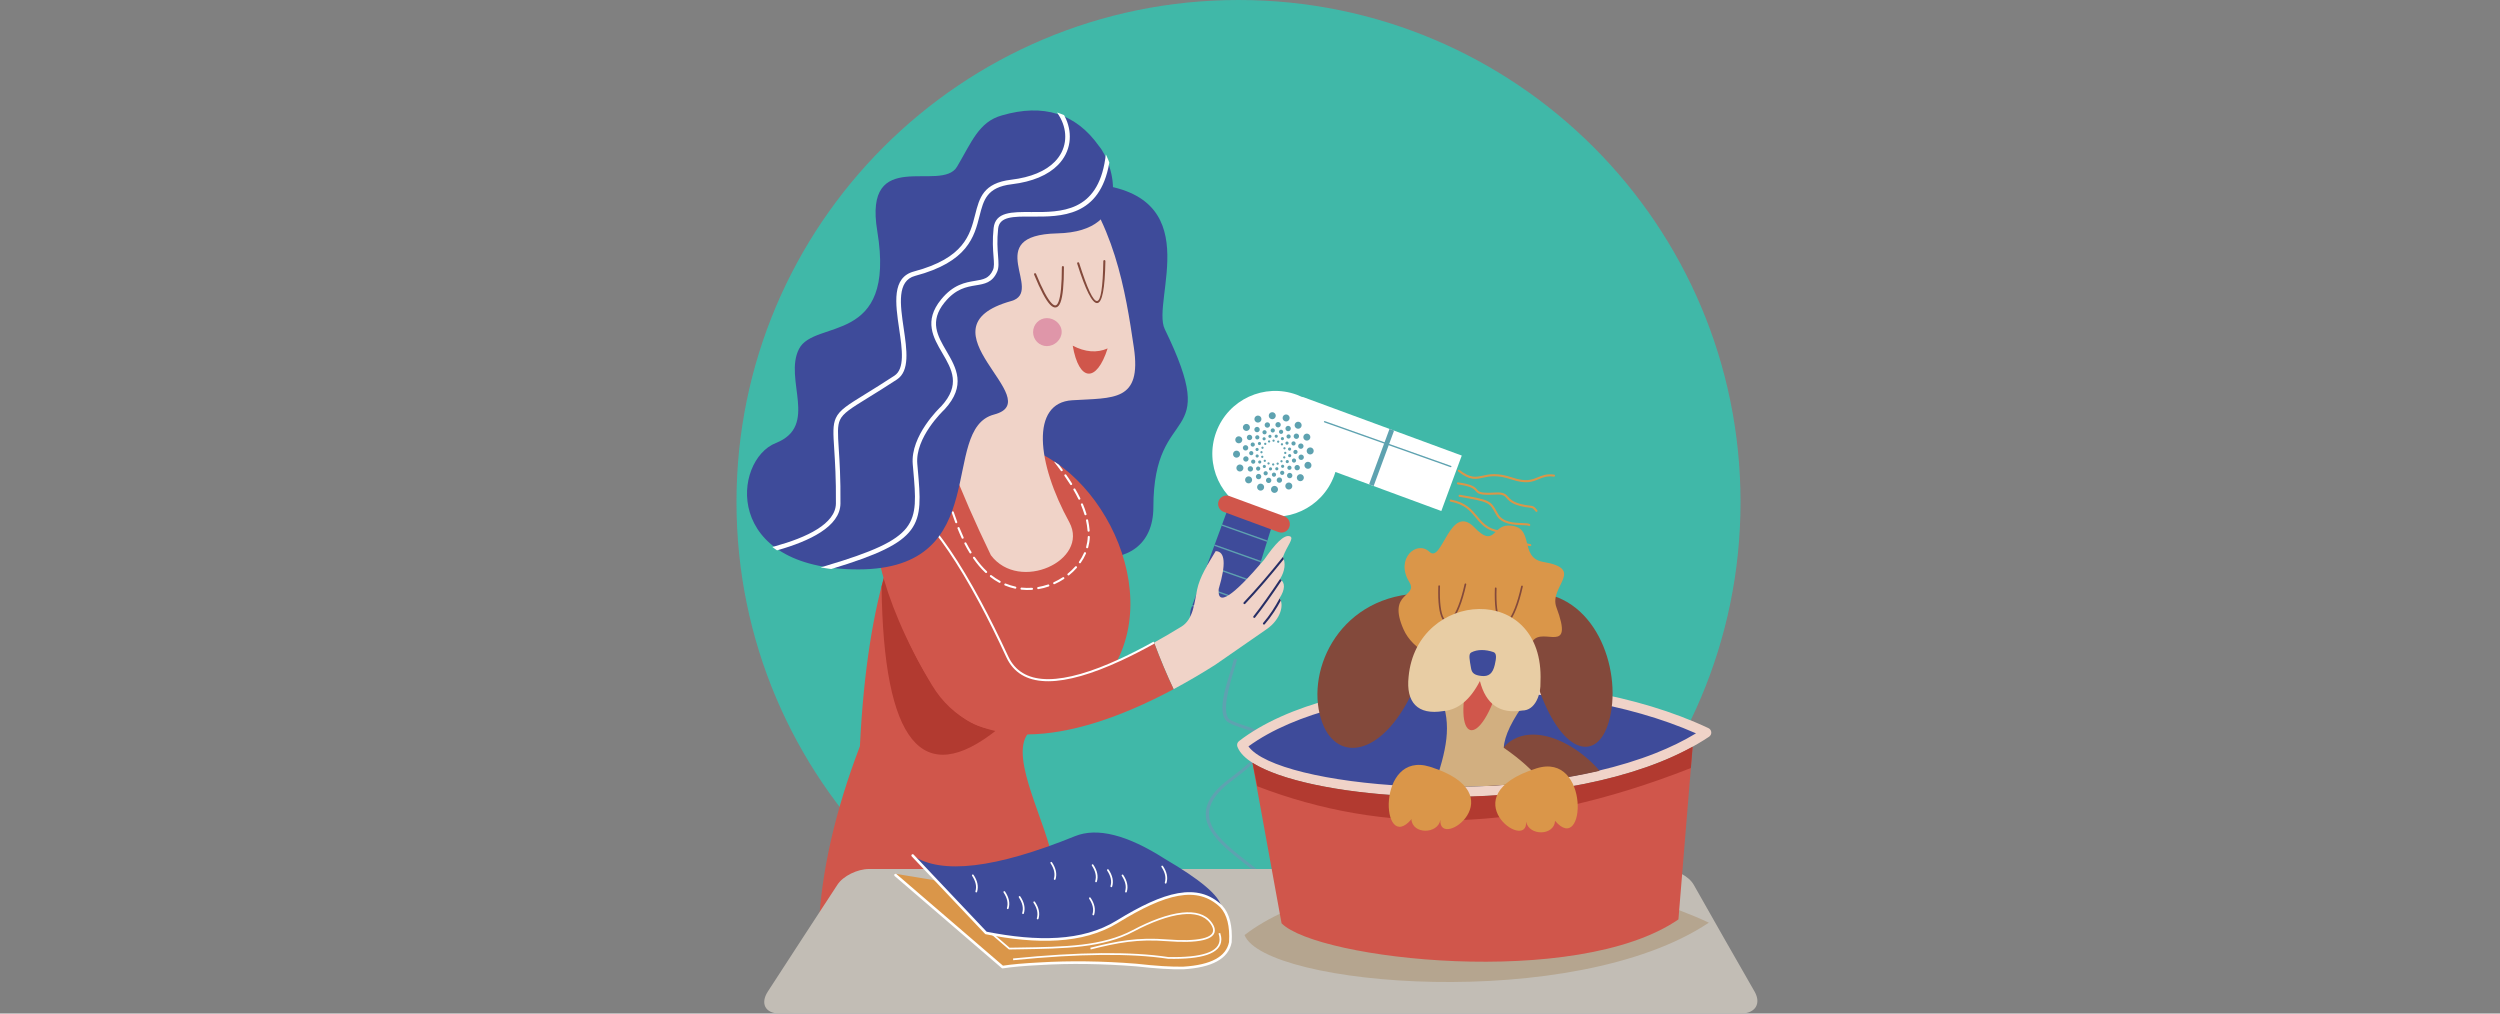 <svg width="370" height="150" viewBox="0 0 370 150" fill="none" xmlns="http://www.w3.org/2000/svg">
<rect x="0" y="0" width="370" height="150" fill="#808080" stroke="none"/>
<g clip-path="url(#clip0_19:3686)">
<path d="M183.299 148.598C224.334 148.598 257.598 115.333 257.598 74.299C257.598 33.265 224.334 0 183.299 0C142.265 0 109 33.265 109 74.299C109 115.333 142.265 148.598 183.299 148.598Z" fill="#40B8A8"/>
<path fill-rule="evenodd" clip-rule="evenodd" d="M188.333 77.565L181.784 75.151L176.317 89.981C175.782 91.43 176.531 93.052 177.98 93.587L180.013 94.336C181.462 94.87 183.159 94.147 183.619 92.672L188.333 77.565Z" fill="#3E4B9A"/>
<path fill-rule="evenodd" clip-rule="evenodd" d="M216.341 67.423L192.779 58.736L192.765 58.776C192.502 58.65 192.231 58.534 191.951 58.431C187.129 56.653 181.778 59.122 180 63.944C178.222 68.767 180.69 74.118 185.513 75.896C190.336 77.674 195.686 75.206 197.464 70.383C197.53 70.206 197.589 70.028 197.642 69.85L213.316 75.629L216.341 67.423Z" fill="white"/>
<path d="M205.646 63.482L202.62 71.687L203.297 71.937L206.323 63.732L205.646 63.482Z" fill="#5EA2B0"/>
<path fill-rule="evenodd" clip-rule="evenodd" d="M214.682 69.144C214.735 69.162 214.794 69.135 214.813 69.082C214.832 69.028 214.804 68.97 214.751 68.951L196.074 62.322C196.02 62.303 195.962 62.331 195.943 62.384C195.924 62.437 195.952 62.496 196.005 62.515L214.682 69.144Z" fill="#5EA2B0"/>
<path fill-rule="evenodd" clip-rule="evenodd" d="M190.083 76.415L181.953 73.418C181.311 73.181 180.593 73.512 180.356 74.154V74.154C180.119 74.796 180.451 75.514 181.092 75.751L189.223 78.748C189.864 78.985 190.583 78.653 190.819 78.012L190.82 78.011C191.056 77.37 190.725 76.651 190.083 76.415Z" fill="#D0564B"/>
<path fill-rule="evenodd" clip-rule="evenodd" d="M180.876 77.615L180.805 77.807L187.515 80.189L187.576 79.993L180.876 77.615ZM179.779 80.589L179.708 80.781L186.57 83.217L186.631 83.021L179.779 80.589ZM178.683 83.563L178.612 83.755L185.625 86.244L185.686 86.049L178.683 83.563ZM177.587 86.536L177.516 86.728L184.681 89.271L184.741 89.076L177.587 86.536ZM176.491 89.51L176.42 89.701L183.736 92.298L183.797 92.103L176.491 89.51Z" fill="#5EA2B0"/>
<path fill-rule="evenodd" clip-rule="evenodd" d="M190.526 61.369C190.256 61.27 189.956 61.408 189.856 61.678C189.757 61.948 189.895 62.248 190.165 62.348C190.436 62.448 190.736 62.309 190.835 62.039C190.935 61.769 190.797 61.469 190.526 61.369ZM187.765 65.177C187.678 65.21 187.635 65.308 187.668 65.394C187.702 65.481 187.799 65.524 187.886 65.491C187.973 65.458 188.016 65.36 187.983 65.273C187.949 65.186 187.852 65.143 187.765 65.177ZM189.851 65.641C189.916 65.709 189.914 65.815 189.846 65.88C189.779 65.944 189.672 65.942 189.608 65.875C189.544 65.808 189.546 65.701 189.613 65.636C189.68 65.572 189.787 65.575 189.851 65.641ZM187.309 68.08C187.373 68.147 187.371 68.254 187.304 68.319C187.237 68.383 187.13 68.38 187.066 68.314C187.002 68.246 187.004 68.14 187.071 68.075C187.138 68.011 187.245 68.013 187.309 68.08ZM186.53 66.921C186.527 67.014 186.6 67.092 186.693 67.094C186.786 67.097 186.864 67.024 186.866 66.931C186.869 66.838 186.796 66.76 186.703 66.757C186.61 66.755 186.532 66.828 186.53 66.921ZM190.051 67.024C190.048 67.117 190.121 67.195 190.214 67.197C190.307 67.2 190.385 67.127 190.388 67.034C190.391 66.941 190.317 66.863 190.225 66.86C190.131 66.858 190.054 66.931 190.051 67.024ZM188.489 65.048C188.396 65.047 188.319 65.121 188.318 65.214C188.316 65.307 188.391 65.383 188.484 65.385C188.577 65.386 188.653 65.312 188.655 65.219C188.656 65.126 188.582 65.049 188.489 65.048ZM188.434 68.57C188.341 68.569 188.264 68.643 188.262 68.736C188.261 68.829 188.335 68.906 188.428 68.907C188.521 68.909 188.598 68.834 188.599 68.741C188.601 68.648 188.527 68.572 188.434 68.57ZM187.141 65.567C187.21 65.503 187.316 65.507 187.38 65.575C187.443 65.643 187.44 65.749 187.371 65.813C187.304 65.877 187.197 65.873 187.134 65.805C187.07 65.737 187.074 65.63 187.141 65.567ZM189.546 68.142C189.614 68.078 189.72 68.082 189.784 68.15C189.847 68.218 189.843 68.325 189.776 68.388C189.708 68.451 189.601 68.448 189.538 68.38C189.474 68.312 189.478 68.205 189.546 68.142ZM186.695 66.195C186.732 66.109 186.832 66.071 186.917 66.109C187.002 66.147 187.04 66.246 187.003 66.331C186.965 66.416 186.865 66.455 186.78 66.417C186.695 66.379 186.657 66.28 186.695 66.195ZM189.915 67.624C189.952 67.539 190.052 67.5 190.137 67.538C190.222 67.576 190.26 67.675 190.223 67.76C190.185 67.845 190.085 67.883 190 67.846C189.915 67.808 189.877 67.709 189.915 67.624ZM189.241 65.214C189.156 65.176 189.057 65.214 189.02 65.299C188.981 65.384 189.02 65.484 189.105 65.522C189.19 65.559 189.29 65.521 189.327 65.436C189.365 65.351 189.327 65.251 189.241 65.214ZM187.812 68.433C187.728 68.396 187.628 68.434 187.59 68.519C187.552 68.604 187.591 68.704 187.676 68.741C187.761 68.779 187.86 68.741 187.898 68.656C187.936 68.571 187.898 68.471 187.812 68.433ZM190.26 66.284C190.226 66.197 190.128 66.154 190.042 66.187C189.955 66.221 189.912 66.318 189.945 66.405C189.979 66.492 190.076 66.535 190.163 66.502C190.25 66.468 190.293 66.371 190.26 66.284ZM186.972 67.55C186.939 67.463 186.841 67.42 186.755 67.454C186.668 67.487 186.625 67.585 186.658 67.671C186.691 67.758 186.789 67.801 186.876 67.768C186.962 67.734 187.006 67.637 186.972 67.55ZM189.031 68.464C188.944 68.497 188.901 68.595 188.935 68.682C188.968 68.769 189.066 68.812 189.152 68.778C189.239 68.745 189.282 68.647 189.249 68.561C189.216 68.474 189.118 68.431 189.031 68.464ZM187.9 64.348C187.773 64.375 187.692 64.499 187.719 64.626C187.746 64.753 187.871 64.834 187.998 64.807C188.124 64.78 188.205 64.655 188.178 64.529C188.151 64.402 188.027 64.321 187.9 64.348ZM190.668 65.446C190.741 65.552 190.715 65.698 190.609 65.772C190.502 65.846 190.356 65.82 190.282 65.713C190.208 65.606 190.235 65.46 190.341 65.386C190.448 65.312 190.594 65.339 190.668 65.446ZM186.635 68.242C186.709 68.349 186.682 68.495 186.576 68.569C186.469 68.642 186.323 68.616 186.249 68.51C186.176 68.403 186.202 68.257 186.308 68.183C186.415 68.109 186.561 68.135 186.635 68.242ZM185.817 66.476C185.793 66.604 185.877 66.727 186.004 66.751C186.132 66.775 186.255 66.691 186.279 66.564C186.303 66.436 186.219 66.314 186.092 66.289C185.964 66.265 185.842 66.349 185.817 66.476ZM190.639 67.391C190.614 67.519 190.698 67.641 190.825 67.665C190.953 67.689 191.076 67.606 191.1 67.479C191.124 67.351 191.04 67.228 190.913 67.204C190.786 67.18 190.663 67.264 190.639 67.391ZM188.924 64.33C188.796 64.308 188.675 64.393 188.652 64.52C188.63 64.648 188.715 64.77 188.843 64.792C188.97 64.814 189.092 64.729 189.115 64.602C189.137 64.474 189.052 64.352 188.924 64.33ZM188.074 69.163C187.947 69.141 187.825 69.226 187.802 69.354C187.78 69.481 187.866 69.603 187.993 69.625C188.121 69.648 188.242 69.562 188.265 69.435C188.287 69.307 188.202 69.185 188.074 69.163ZM186.957 64.748C187.064 64.675 187.21 64.704 187.282 64.811C187.355 64.919 187.326 65.065 187.219 65.137C187.111 65.21 186.965 65.181 186.893 65.073C186.821 64.966 186.849 64.82 186.957 64.748ZM189.698 68.818C189.806 68.746 189.952 68.774 190.024 68.882C190.097 68.989 190.068 69.135 189.961 69.207C189.853 69.279 189.707 69.251 189.635 69.144C189.563 69.036 189.591 68.891 189.698 68.818ZM186.204 65.513C186.274 65.404 186.42 65.374 186.529 65.445C186.638 65.515 186.668 65.66 186.598 65.769C186.527 65.878 186.382 65.909 186.273 65.838C186.165 65.767 186.134 65.622 186.204 65.513ZM190.32 68.186C190.39 68.078 190.536 68.047 190.644 68.117C190.753 68.188 190.784 68.333 190.713 68.442C190.643 68.55 190.498 68.581 190.389 68.511C190.28 68.44 190.249 68.295 190.32 68.186ZM189.923 64.723C189.814 64.652 189.669 64.683 189.599 64.792C189.528 64.901 189.559 65.046 189.667 65.117C189.776 65.187 189.921 65.156 189.992 65.048C190.063 64.939 190.032 64.793 189.923 64.723ZM187.25 68.839C187.141 68.768 186.996 68.799 186.925 68.908C186.855 69.016 186.886 69.162 186.994 69.232C187.103 69.303 187.248 69.272 187.319 69.163C187.39 69.054 187.359 68.909 187.25 68.839ZM191.088 66.419C191.061 66.292 190.937 66.211 190.81 66.238C190.683 66.265 190.602 66.389 190.629 66.516C190.656 66.643 190.78 66.724 190.908 66.697C191.034 66.67 191.115 66.545 191.088 66.419ZM186.288 67.439C186.261 67.312 186.137 67.231 186.01 67.258C185.883 67.285 185.802 67.409 185.829 67.536C185.856 67.663 185.981 67.744 186.108 67.717C186.234 67.69 186.315 67.565 186.288 67.439ZM188.92 69.148C188.793 69.175 188.712 69.299 188.739 69.427C188.766 69.553 188.891 69.634 189.017 69.607C189.144 69.58 189.225 69.456 189.198 69.329C189.171 69.202 189.047 69.121 188.92 69.148ZM188.361 63.392C188.188 63.397 188.052 63.541 188.057 63.714C188.061 63.887 188.205 64.023 188.378 64.018C188.551 64.013 188.687 63.869 188.682 63.697C188.678 63.524 188.534 63.388 188.361 63.392ZM191.727 65.501C191.799 65.659 191.728 65.844 191.571 65.916C191.413 65.986 191.228 65.917 191.157 65.759C191.086 65.601 191.156 65.416 191.313 65.345C191.471 65.273 191.656 65.344 191.727 65.501ZM185.76 68.196C185.831 68.353 185.762 68.539 185.604 68.61C185.446 68.681 185.261 68.611 185.19 68.454C185.119 68.296 185.189 68.11 185.346 68.039C185.504 67.968 185.689 68.038 185.76 68.196ZM185.114 65.682C185.052 65.843 185.132 66.024 185.293 66.087C185.454 66.149 185.636 66.069 185.698 65.908C185.761 65.747 185.68 65.565 185.519 65.503C185.358 65.44 185.177 65.52 185.114 65.682ZM191.219 68.047C191.157 68.208 191.237 68.39 191.398 68.452C191.559 68.514 191.74 68.434 191.803 68.273C191.866 68.112 191.785 67.931 191.624 67.868C191.463 67.806 191.282 67.886 191.219 68.047ZM189.709 63.616C189.547 63.556 189.367 63.638 189.307 63.8C189.246 63.962 189.329 64.142 189.491 64.203C189.653 64.263 189.833 64.181 189.894 64.019C189.954 63.856 189.871 63.676 189.709 63.616ZM187.426 69.752C187.264 69.692 187.084 69.774 187.024 69.937C186.964 70.099 187.046 70.279 187.208 70.339C187.37 70.399 187.55 70.317 187.611 70.155C187.671 69.993 187.589 69.813 187.426 69.752ZM187.027 63.689C187.185 63.62 187.37 63.693 187.439 63.851C187.508 64.01 187.435 64.194 187.277 64.263C187.118 64.332 186.934 64.26 186.865 64.101C186.796 63.943 186.869 63.758 187.027 63.689ZM189.641 69.692C189.799 69.623 189.984 69.695 190.053 69.854C190.121 70.012 190.049 70.197 189.891 70.266C189.732 70.335 189.548 70.262 189.479 70.104C189.409 69.945 189.482 69.761 189.641 69.692ZM185.855 64.512C185.973 64.386 186.171 64.38 186.297 64.499C186.422 64.618 186.428 64.817 186.309 64.942C186.19 65.068 185.992 65.073 185.867 64.954C185.741 64.835 185.735 64.637 185.855 64.512ZM190.608 69.013C190.727 68.888 190.925 68.882 191.051 69.001C191.176 69.12 191.182 69.318 191.063 69.443C190.944 69.569 190.746 69.574 190.62 69.456C190.495 69.337 190.489 69.139 190.608 69.013ZM190.925 64.373C190.799 64.254 190.601 64.26 190.482 64.385C190.364 64.511 190.369 64.709 190.494 64.828C190.62 64.947 190.818 64.941 190.937 64.816C191.056 64.69 191.05 64.492 190.925 64.373ZM186.423 69.127C186.298 69.008 186.1 69.014 185.981 69.139C185.862 69.265 185.867 69.463 185.993 69.582C186.119 69.701 186.317 69.695 186.435 69.57C186.554 69.444 186.549 69.246 186.423 69.127ZM192.044 66.88C192.039 66.707 191.895 66.57 191.723 66.575C191.55 66.58 191.413 66.724 191.418 66.897C191.423 67.07 191.567 67.206 191.74 67.201C191.912 67.196 192.049 67.053 192.044 66.88ZM185.499 67.058C185.494 66.885 185.351 66.749 185.178 66.754C185.005 66.759 184.869 66.903 184.873 67.075C184.878 67.248 185.022 67.385 185.195 67.38C185.368 67.375 185.504 67.231 185.499 67.058ZM188.539 69.937C188.367 69.942 188.23 70.085 188.235 70.258C188.24 70.431 188.384 70.568 188.556 70.563C188.729 70.558 188.866 70.414 188.861 70.241C188.856 70.069 188.712 69.932 188.539 69.937ZM189.223 62.468C189.006 62.431 188.8 62.578 188.763 62.795C188.726 63.013 188.873 63.219 189.09 63.256C189.307 63.293 189.514 63.146 189.55 62.929C189.587 62.711 189.441 62.505 189.223 62.468ZM192.913 65.939C192.963 66.154 192.829 66.369 192.615 66.419C192.4 66.469 192.185 66.335 192.135 66.121C192.085 65.906 192.219 65.691 192.433 65.641C192.648 65.591 192.863 65.725 192.913 65.939ZM184.782 67.834C184.832 68.049 184.698 68.263 184.483 68.313C184.269 68.363 184.054 68.23 184.004 68.015C183.954 67.8 184.088 67.586 184.302 67.536C184.517 67.486 184.732 67.62 184.782 67.834ZM184.595 64.529C184.478 64.715 184.533 64.962 184.719 65.08C184.905 65.198 185.152 65.143 185.27 64.957C185.388 64.77 185.333 64.524 185.147 64.406C184.96 64.288 184.714 64.343 184.595 64.529ZM191.647 68.998C191.529 69.184 191.585 69.431 191.771 69.549C191.957 69.667 192.204 69.612 192.322 69.426C192.44 69.239 192.384 68.993 192.198 68.875C192.012 68.757 191.765 68.812 191.647 68.998ZM190.855 63.082C190.667 62.966 190.421 63.025 190.305 63.213C190.19 63.4 190.249 63.646 190.436 63.762C190.624 63.877 190.87 63.819 190.985 63.631C191.101 63.443 191.042 63.197 190.855 63.082ZM186.481 70.193C186.293 70.078 186.047 70.136 185.932 70.324C185.816 70.512 185.875 70.758 186.063 70.873C186.251 70.989 186.496 70.93 186.612 70.742C186.727 70.555 186.669 70.309 186.481 70.193ZM187.481 62.51C187.696 62.462 187.909 62.599 187.956 62.814C188.004 63.03 187.867 63.243 187.652 63.29C187.436 63.337 187.224 63.2 187.176 62.985C187.129 62.77 187.266 62.557 187.481 62.51ZM189.266 70.665C189.481 70.618 189.694 70.755 189.741 70.97C189.788 71.186 189.651 71.398 189.436 71.445C189.221 71.492 189.008 71.356 188.961 71.141C188.914 70.925 189.05 70.713 189.266 70.665ZM185.811 63.248C185.99 63.12 186.24 63.163 186.367 63.343C186.495 63.522 186.453 63.771 186.273 63.899C186.094 64.027 185.844 63.984 185.717 63.805C185.589 63.625 185.631 63.376 185.811 63.248ZM190.644 70.056C190.824 69.928 191.073 69.97 191.201 70.15C191.329 70.33 191.286 70.579 191.107 70.707C190.927 70.834 190.678 70.792 190.55 70.612C190.422 70.433 190.465 70.183 190.644 70.056ZM192.188 64.33C192.06 64.15 191.811 64.108 191.631 64.235C191.452 64.363 191.409 64.612 191.537 64.792C191.665 64.972 191.914 65.014 192.094 64.887C192.273 64.759 192.316 64.51 192.188 64.33ZM185.38 69.163C185.253 68.983 185.004 68.941 184.824 69.069C184.644 69.197 184.602 69.446 184.729 69.626C184.857 69.805 185.106 69.848 185.286 69.72C185.466 69.592 185.508 69.343 185.38 69.163ZM192.968 67.742C193.005 67.525 192.859 67.319 192.641 67.282C192.424 67.245 192.218 67.391 192.181 67.609C192.144 67.826 192.29 68.032 192.508 68.069C192.725 68.106 192.931 67.96 192.968 67.742ZM184.737 66.346C184.774 66.129 184.627 65.923 184.41 65.886C184.193 65.849 183.986 65.996 183.949 66.213C183.913 66.43 184.059 66.636 184.276 66.673C184.494 66.71 184.7 66.564 184.737 66.346ZM187.828 70.7C187.61 70.663 187.404 70.809 187.367 71.027C187.33 71.244 187.477 71.45 187.694 71.487C187.912 71.524 188.118 71.378 188.155 71.16C188.191 70.943 188.045 70.737 187.828 70.7ZM194.43 66.716C194.443 67.004 194.22 67.248 193.932 67.26C193.644 67.273 193.4 67.05 193.388 66.762C193.375 66.474 193.598 66.23 193.886 66.218C194.174 66.205 194.418 66.428 194.43 66.716ZM183.529 67.193C183.542 67.481 183.319 67.724 183.031 67.737C182.743 67.749 182.499 67.526 182.487 67.239C182.474 66.951 182.697 66.707 182.985 66.694C183.273 66.682 183.517 66.905 183.529 67.193ZM184.085 62.902C183.889 63.113 183.901 63.443 184.112 63.64C184.322 63.836 184.652 63.825 184.849 63.614C185.045 63.403 185.034 63.073 184.823 62.876C184.612 62.68 184.282 62.692 184.085 62.902ZM192.068 70.341C191.872 70.552 191.883 70.882 192.094 71.078C192.305 71.275 192.635 71.263 192.832 71.052C193.028 70.841 193.016 70.511 192.806 70.315C192.595 70.118 192.265 70.13 192.068 70.341ZM192.474 62.55C192.261 62.356 191.931 62.372 191.737 62.586C191.543 62.799 191.56 63.129 191.773 63.322C191.987 63.516 192.316 63.5 192.51 63.287C192.704 63.073 192.688 62.743 192.474 62.55ZM185.144 70.632C184.931 70.439 184.601 70.455 184.407 70.668C184.214 70.882 184.23 71.212 184.443 71.405C184.657 71.599 184.987 71.583 185.18 71.37C185.373 71.156 185.358 70.826 185.144 70.632ZM188.278 61.003C188.566 60.994 188.807 61.221 188.815 61.509C188.824 61.797 188.598 62.037 188.31 62.046C188.022 62.054 187.781 61.828 187.772 61.54C187.764 61.252 187.99 61.011 188.278 61.003ZM188.608 71.909C188.896 71.9 189.136 72.127 189.145 72.415C189.154 72.703 188.927 72.943 188.639 72.952C188.351 72.961 188.111 72.734 188.102 72.447C188.093 72.158 188.32 71.918 188.608 71.909ZM185.955 61.55C186.216 61.429 186.527 61.543 186.647 61.805C186.768 62.067 186.653 62.377 186.392 62.497C186.13 62.618 185.82 62.504 185.7 62.242C185.579 61.98 185.693 61.67 185.955 61.55ZM190.525 71.458C190.787 71.337 191.097 71.451 191.218 71.713C191.338 71.975 191.224 72.285 190.962 72.405C190.701 72.526 190.391 72.412 190.27 72.15C190.149 71.888 190.264 71.579 190.525 71.458ZM193.886 64.474C193.766 64.212 193.456 64.098 193.194 64.219C192.933 64.339 192.818 64.649 192.939 64.911C193.06 65.172 193.37 65.287 193.631 65.166C193.893 65.046 194.007 64.736 193.886 64.474ZM183.979 69.044C183.858 68.782 183.548 68.668 183.286 68.789C183.025 68.91 182.91 69.22 183.031 69.481C183.152 69.743 183.462 69.857 183.723 69.737C183.985 69.616 184.099 69.306 183.979 69.044ZM194.067 69.045C194.167 68.775 194.029 68.475 193.758 68.375C193.488 68.275 193.188 68.414 193.088 68.684C192.989 68.955 193.127 69.254 193.397 69.354C193.667 69.454 193.968 69.316 194.067 69.045ZM183.829 65.271C183.929 65.001 183.791 64.7 183.52 64.601C183.25 64.501 182.95 64.64 182.851 64.91C182.751 65.18 182.889 65.48 183.159 65.58C183.43 65.68 183.73 65.541 183.829 65.271ZM186.752 71.607C186.482 71.507 186.182 71.646 186.082 71.916C185.982 72.186 186.121 72.486 186.391 72.586C186.661 72.686 186.961 72.547 187.061 72.277C187.161 72.007 187.022 71.707 186.752 71.607Z" fill="#5EA2B0"/>
<path fill-rule="evenodd" clip-rule="evenodd" d="M215.815 69.789C215.747 69.737 215.735 69.639 215.787 69.572C215.839 69.504 215.936 69.492 216.004 69.544C217.62 70.799 218.399 70.626 219.421 70.399C220.396 70.183 221.58 69.92 223.799 70.666C225.871 71.364 226.746 70.996 227.606 70.636C228.26 70.361 228.907 70.09 230.01 70.238C230.094 70.249 230.154 70.327 230.143 70.412C230.131 70.497 230.053 70.556 229.969 70.545C228.947 70.408 228.339 70.663 227.725 70.921C226.811 71.304 225.882 71.694 223.701 70.96C221.563 70.241 220.425 70.493 219.488 70.702C218.385 70.946 217.545 71.133 215.815 69.789ZM215.998 73.531C215.914 73.517 215.857 73.437 215.871 73.353C215.884 73.269 215.964 73.212 216.048 73.226C220.565 73.979 220.638 74.111 221.57 75.801L221.716 76.064C222.418 77.323 224.153 77.377 225.298 77.414C225.802 77.43 226.2 77.443 226.4 77.557C226.473 77.6 226.499 77.695 226.456 77.768C226.414 77.842 226.319 77.867 226.245 77.825C226.113 77.749 225.748 77.738 225.287 77.723C224.073 77.684 222.232 77.626 221.445 76.215L221.299 75.951C220.434 74.381 220.367 74.259 215.998 73.531ZM214.678 74.24C216.77 74.63 217.605 75.64 218.409 76.612C219.393 77.803 220.335 78.942 223.305 78.933C223.87 78.932 224.079 79.224 224.327 79.571C224.678 80.061 225.097 80.647 226.452 80.829C226.537 80.84 226.616 80.78 226.627 80.696C226.638 80.611 226.578 80.532 226.494 80.521C225.27 80.358 224.894 79.831 224.579 79.391C224.28 78.973 224.029 78.623 223.305 78.625C220.479 78.633 219.583 77.549 218.647 76.416C217.807 75.401 216.936 74.347 214.734 73.936C214.651 73.921 214.57 73.976 214.554 74.06C214.538 74.144 214.594 74.225 214.678 74.24ZM215.759 71.697C217.8 71.971 218.129 72.358 218.389 72.665C218.723 73.059 218.96 73.34 221.388 73.197C222.439 73.135 222.677 73.399 222.994 73.749C223.44 74.243 224.023 74.889 226.599 75.164C226.852 75.191 227.013 75.385 227.194 75.603L227.278 75.704C227.333 75.769 227.431 75.778 227.496 75.723C227.561 75.668 227.57 75.571 227.515 75.505L227.431 75.405C227.209 75.136 227.011 74.898 226.632 74.858C224.174 74.595 223.635 73.999 223.224 73.542C222.851 73.129 222.569 72.818 221.371 72.888C219.096 73.022 218.9 72.79 218.625 72.466C218.33 72.118 217.958 71.679 215.801 71.39C215.716 71.378 215.638 71.438 215.627 71.523C215.615 71.607 215.675 71.686 215.759 71.697Z" fill="#DA9649"/>
<path fill-rule="evenodd" clip-rule="evenodd" d="M183.102 97.562C182.77 98.979 180.302 105.524 182.091 106.551C182.654 106.874 183.406 107.123 184.156 107.372C185.364 107.772 186.572 108.172 187.122 108.916C187.982 110.078 187.203 111.942 182.273 115.589C178.222 118.586 178.378 121.115 180.018 123.332C181.108 124.805 182.846 126.161 184.466 127.426C186.452 128.976 188.266 130.392 188.597 131.798C188.746 132.427 188.747 132.944 188.636 133.366C188.522 133.798 188.292 134.129 187.981 134.378C187.679 134.619 187.302 134.78 186.884 134.878C185.488 135.208 183.589 134.849 182.459 134.552L182.578 134.102C183.661 134.388 185.476 134.733 186.777 134.427C187.132 134.344 187.446 134.211 187.691 134.016C187.926 133.828 188.1 133.577 188.186 133.248C188.279 132.897 188.275 132.455 188.145 131.904C187.852 130.657 186.1 129.289 184.181 127.792C182.537 126.508 180.772 125.131 179.645 123.607C177.849 121.18 177.654 118.429 181.997 115.216C186.636 111.784 187.448 110.136 186.749 109.191C186.287 108.566 185.15 108.189 184.011 107.812C183.237 107.556 182.462 107.299 181.861 106.954C179.587 105.649 182.042 100.057 182.651 97.456L183.102 97.562Z" fill="#5EA2B0"/>
<path fill-rule="evenodd" clip-rule="evenodd" d="M161.104 27.177C179.134 28.425 170.321 44.469 172.384 48.711C180.943 66.312 170.71 59.271 170.7 75.051C170.692 86.525 154.555 84.114 147.295 73.058C140.368 62.51 140.387 44.223 149.38 34.877C152.015 32.139 156.35 26.848 161.104 27.177Z" fill="#3E4B9A"/>
<path fill-rule="evenodd" clip-rule="evenodd" d="M121.178 137.093C121.577 128.906 123.606 120.02 127.268 110.436C131.683 19.941 194.341 92.079 153.594 107.528C148.455 109.477 153.537 118.824 155.371 125.456C156.334 129.637 156.774 133.517 156.69 137.093H121.178V137.093Z" fill="#D0564B"/>
<path fill-rule="evenodd" clip-rule="evenodd" d="M130.471 86.802C130.585 86.358 130.703 85.929 130.821 85.502C135.82 100.509 141.418 107.993 147.613 107.951C136.472 116.895 130.758 109.844 130.471 86.802Z" fill="#B23A30"/>
<path fill-rule="evenodd" clip-rule="evenodd" d="M145.216 83.667C145.483 83.974 145.754 84.265 146.052 84.543C146.207 84.698 145.976 84.905 145.841 84.77C145.169 84.141 144.549 83.389 144.023 82.631C144.014 82.618 144.003 82.595 144 82.578C143.965 82.406 144.175 82.317 144.277 82.453C144.567 82.872 144.884 83.279 145.216 83.667ZM138.514 70.12C138.589 70.041 138.664 69.957 138.739 69.88L138.971 70.282C139.074 70.455 138.808 70.614 138.705 70.442C138.641 70.337 138.577 70.229 138.514 70.12ZM156.052 68.319C156.284 68.472 156.513 68.632 156.74 68.796C156.916 69.029 157.089 69.263 157.26 69.499C157.38 69.659 157.134 69.848 157.009 69.681C156.707 69.264 156.396 68.852 156.083 68.443C156.051 68.401 156.044 68.358 156.052 68.319ZM146.558 85.384C146.491 85.334 146.479 85.235 146.529 85.169C146.581 85.098 146.678 85.086 146.748 85.139C147.147 85.452 147.576 85.731 148.021 85.975C148.211 86.089 148.034 86.344 147.874 86.247C147.413 85.994 146.972 85.71 146.558 85.384ZM148.729 86.654C148.54 86.578 148.655 86.291 148.844 86.367C149.319 86.56 149.795 86.712 150.297 86.82C150.356 86.832 150.405 86.881 150.416 86.939C150.439 87.051 150.343 87.146 150.233 87.124C149.713 87.011 149.221 86.855 148.729 86.654ZM151.167 87.273C150.93 87.226 151.034 86.932 151.198 86.965C151.707 87.018 152.209 87.026 152.72 86.992C152.951 86.992 152.919 87.302 152.741 87.302C152.216 87.338 151.691 87.328 151.167 87.273ZM153.68 87.19C153.486 87.229 153.426 86.925 153.619 86.886C154.143 86.778 154.594 86.686 155.104 86.508C155.285 86.435 155.399 86.724 155.214 86.798C154.765 86.964 154.153 87.119 153.68 87.19ZM156.083 86.453C155.877 86.535 155.781 86.24 155.955 86.171C156.426 85.954 156.853 85.72 157.288 85.437C157.481 85.321 157.62 85.599 157.462 85.694C157.038 85.984 156.548 86.238 156.083 86.453ZM158.224 85.137C158.049 85.269 157.877 85.01 158.029 84.897C158.423 84.578 158.794 84.227 159.129 83.846C159.293 83.683 159.489 83.924 159.364 84.049C159.02 84.442 158.629 84.81 158.224 85.137ZM159.95 83.307C159.83 83.467 159.586 83.312 159.695 83.13C159.986 82.712 160.237 82.278 160.441 81.81C160.514 81.629 160.805 81.734 160.726 81.932C160.51 82.422 160.256 82.867 159.95 83.307ZM161.047 81.038C160.967 81.237 160.709 81.153 160.748 80.954C160.887 80.453 160.964 79.984 160.986 79.464C160.986 79.27 161.295 79.259 161.295 79.474C161.275 80.015 161.191 80.516 161.047 81.038ZM161.267 78.527C161.267 78.764 160.958 78.725 160.958 78.553C160.919 78.043 160.842 77.54 160.734 77.041C160.692 76.834 160.998 76.782 161.036 76.975C161.148 77.486 161.227 78.005 161.267 78.527ZM160.8 76.062C160.87 76.236 160.572 76.356 160.507 76.162C160.34 75.659 160.19 75.201 159.983 74.71C159.905 74.514 160.196 74.407 160.269 74.589C160.472 75.071 160.651 75.562 160.8 76.062ZM159.881 73.735C159.967 73.952 159.668 74.034 159.602 73.871C159.381 73.416 159.135 72.949 158.877 72.515C158.773 72.342 159.043 72.189 159.144 72.359C159.405 72.811 159.653 73.265 159.881 73.735ZM158.66 71.558C158.77 71.74 158.499 71.891 158.398 71.723C158.125 71.288 157.839 70.858 157.546 70.437C157.436 70.29 157.643 70.1 157.795 70.252C158.095 70.664 158.389 71.125 158.66 71.558ZM139.134 71.248C139.048 71.034 139.347 70.948 139.414 71.114C139.641 71.584 139.839 72.065 140.027 72.551C140.102 72.739 139.814 72.853 139.738 72.662C139.555 72.185 139.357 71.708 139.134 71.248ZM140.057 73.531C139.985 73.351 140.27 73.229 140.348 73.425C140.533 73.887 140.692 74.419 140.854 74.896C140.928 75.081 140.637 75.187 140.56 74.995C140.392 74.507 140.23 74.018 140.057 73.531ZM140.859 75.876C140.784 75.689 141.08 75.594 141.149 75.767C141.33 76.251 141.485 76.748 141.669 77.233C141.701 77.312 141.654 77.402 141.585 77.429C141.496 77.465 141.41 77.421 141.379 77.341C141.194 76.863 141.025 76.362 140.859 75.876ZM141.713 78.213C141.637 78.022 141.926 77.911 142.001 78.098C142.193 78.577 142.394 79.046 142.609 79.515C142.693 79.724 142.396 79.816 142.328 79.645C142.109 79.173 141.906 78.696 141.713 78.213ZM142.739 80.487C142.659 80.287 142.911 80.173 143.014 80.345C143.251 80.805 143.502 81.241 143.77 81.683C143.879 81.864 143.609 82.017 143.507 81.847C143.232 81.404 142.977 80.95 142.739 80.487Z" fill="white"/>
<path fill-rule="evenodd" clip-rule="evenodd" d="M137.119 32.911C132.366 46.252 137.5 63.216 146.649 82.172C150.877 87.755 161.234 82.93 158.277 77.327C153.416 68.489 152.511 59.617 158.681 59.238C164.852 58.858 169.003 59.468 167.807 51.404C166.61 43.341 164.937 32.293 157.47 24.432C150.337 16.924 141.314 21.14 137.119 32.911Z" fill="#F0D3C8"/>
<path fill-rule="evenodd" clip-rule="evenodd" d="M179.839 98.403C177.764 99.717 175.711 100.916 173.694 101.996C172.67 99.83 171.706 97.531 170.803 95.101C172.096 94.384 173.439 93.601 174.833 92.75C176.598 91.672 176.745 89.347 177.174 87.259C177.558 85.395 178.721 83.566 179.92 81.566C181.328 81.598 181.476 83.469 180.365 87.178C180.143 89.809 182.39 88.355 187.108 82.817C188.633 80.603 190.033 79.015 190.944 79.385C191.56 79.675 190.446 80.833 189.884 82.413C190.291 83.358 190.18 84.502 189.45 85.684C190.242 86.256 190.215 87.212 189.369 88.551C190.064 89.405 189.606 91.634 187.471 93.114L179.839 98.403Z" fill="#F0D3C8"/>
<path fill-rule="evenodd" clip-rule="evenodd" d="M189.888 82.402L189.883 82.413C189.931 82.523 189.971 82.635 190.004 82.749C189.01 83.985 188.062 85.127 187.161 86.175C186.149 87.352 185.193 88.416 184.293 89.364C184.234 89.426 184.136 89.429 184.075 89.37C184.013 89.311 184.01 89.213 184.069 89.151C184.967 88.204 185.92 87.144 186.927 85.974C187.869 84.878 188.856 83.687 189.888 82.402ZM189.452 85.686C188.719 86.789 188.035 87.785 187.401 88.675C186.714 89.641 186.084 90.483 185.513 91.201C185.46 91.267 185.471 91.365 185.538 91.418C185.605 91.471 185.702 91.46 185.756 91.393C186.328 90.674 186.961 89.827 187.653 88.854C188.282 87.971 188.96 86.983 189.687 85.893C189.619 85.819 189.54 85.751 189.452 85.686ZM189.563 88.223L189.555 88.237L189.548 88.25L189.563 88.223ZM189.381 88.567C189.025 89.23 188.661 89.844 188.289 90.407C187.855 91.065 187.408 91.658 186.951 92.185C186.895 92.25 186.902 92.348 186.967 92.403C187.031 92.459 187.129 92.452 187.185 92.387C187.652 91.85 188.106 91.246 188.547 90.578C188.893 90.054 189.23 89.491 189.559 88.889C189.513 88.768 189.454 88.66 189.381 88.567Z" fill="#262E65"/>
<path fill-rule="evenodd" clip-rule="evenodd" d="M173.694 101.997C157.791 110.509 144.029 111.54 137.928 101.391C121.948 74.811 130.715 57.524 149.072 97.192C151.551 102.549 159.066 101.61 170.803 95.101C171.706 97.531 172.669 99.83 173.694 101.997Z" fill="#D0564B"/>
<path fill-rule="evenodd" clip-rule="evenodd" d="M131.215 74.179L131.305 74.134C132.447 73.606 134.212 74.349 136.499 76.699C138.83 79.094 141.673 83.14 144.921 89.184C146.198 91.559 147.537 94.244 148.931 97.257C149.003 97.413 149.081 97.566 149.164 97.716C150.334 99.825 152.369 100.843 155.21 100.823C158.015 100.803 161.61 99.766 165.939 97.763C167.489 97.045 169.137 96.202 170.878 95.236L170.728 94.966C168.997 95.926 167.357 96.766 165.809 97.482C161.52 99.467 157.967 100.494 155.209 100.514C152.488 100.534 150.544 99.567 149.434 97.566C149.357 97.427 149.283 97.28 149.212 97.127C147.815 94.108 146.473 91.418 145.194 89.037C141.932 82.967 139.07 78.897 136.721 76.484C134.329 74.026 132.44 73.268 131.175 73.853L131.069 73.906L131.215 74.179Z" fill="white"/>
<path fill-rule="evenodd" clip-rule="evenodd" d="M163.93 51.566C162.292 56.691 159.69 56.526 158.762 51.162C160.604 52.116 162.33 52.268 163.93 51.566Z" fill="#D0564B"/>
<path fill-rule="evenodd" clip-rule="evenodd" d="M163.6 38.647C163.601 38.562 163.533 38.491 163.448 38.49C163.363 38.489 163.293 38.557 163.291 38.642C163.227 42.534 162.918 44.503 162.365 44.549C161.801 44.596 160.918 42.72 159.717 38.921C159.692 38.84 159.604 38.794 159.523 38.82C159.442 38.846 159.396 38.933 159.422 39.014C160.672 42.97 161.662 44.918 162.39 44.858C163.129 44.796 163.532 42.725 163.6 38.647Z" fill="#83493B"/>
<path fill-rule="evenodd" clip-rule="evenodd" d="M157.463 39.533C157.463 39.448 157.394 39.378 157.308 39.378C157.223 39.378 157.154 39.448 157.154 39.533C157.155 42.101 156.99 43.808 156.661 44.653C156.534 44.98 156.391 45.161 156.232 45.195C156.075 45.228 155.877 45.121 155.639 44.874C155.034 44.247 154.265 42.797 153.333 40.524C153.3 40.445 153.21 40.408 153.131 40.44C153.052 40.472 153.015 40.563 153.047 40.642C153.994 42.951 154.784 44.433 155.416 45.089C155.734 45.419 156.028 45.555 156.296 45.498C156.563 45.441 156.781 45.196 156.949 44.764C157.292 43.884 157.463 42.14 157.463 39.533Z" fill="#83493B"/>
<path fill-rule="evenodd" clip-rule="evenodd" d="M141.642 24.674C139.305 28.611 127.736 21.541 129.838 34.217C132.664 51.262 120.541 47.156 118.251 51.646C115.96 56.136 121.23 63.031 114.831 65.563C108.432 68.096 106.888 84.271 127.027 84.271C147.167 84.271 138.908 63.507 147.119 61.351C155.331 59.194 135.41 48.547 149.662 44.553C154.668 43.151 145.056 34.802 156.487 34.54C167.919 34.278 164.794 24.145 162.638 21.605C159.221 16.789 154.429 15.282 148.264 17.083C144.859 18.037 143.8 21.038 141.642 24.674Z" fill="#3E4B9A"/>
<path fill-rule="evenodd" clip-rule="evenodd" d="M114.61 81.176L114.997 81.451L115.08 81.428C117.448 80.756 119.751 79.884 121.471 78.765C123.222 77.625 124.372 76.226 124.388 74.514C124.405 72.665 124.372 71.103 124.32 69.773C124.267 68.432 124.196 67.334 124.136 66.413C124.065 65.299 124.009 64.442 124.023 63.761C124.037 63.093 124.117 62.587 124.314 62.157C124.541 61.659 124.941 61.232 125.593 60.738C126.266 60.228 127.198 59.653 128.472 58.868L128.496 58.853C129.64 58.147 131.051 57.276 132.74 56.17C134.676 54.901 134.214 51.77 133.745 48.583L133.745 48.581C133.233 45.103 132.71 41.552 135.442 40.828C139.336 39.796 141.522 38.349 142.835 36.774C144.152 35.192 144.582 33.497 144.972 31.958C145.268 30.789 145.54 29.715 146.193 28.894C146.841 28.079 147.882 27.491 149.729 27.27C151.296 27.082 152.621 26.737 153.726 26.278C154.935 25.774 155.882 25.131 156.593 24.403C157.066 23.919 157.436 23.398 157.71 22.854C158 22.28 158.184 21.681 158.272 21.076C158.356 20.497 158.352 19.912 158.268 19.338C158.183 18.748 158.014 18.169 157.77 17.619C157.692 17.442 157.605 17.265 157.509 17.09L157.478 17.034L157.184 16.915L156.947 16.827L156.452 16.649L156.73 17.095C156.811 17.224 156.887 17.355 156.956 17.486C157.026 17.618 157.092 17.753 157.152 17.891C157.37 18.386 157.523 18.905 157.6 19.432C157.674 19.945 157.678 20.466 157.604 20.981C157.526 21.515 157.363 22.045 157.106 22.553C156.862 23.036 156.532 23.5 156.11 23.932C155.456 24.602 154.578 25.194 153.45 25.662C152.406 26.094 151.146 26.419 149.65 26.599C147.585 26.846 146.412 27.514 145.669 28.442C144.932 29.366 144.637 30.529 144.317 31.794C143.947 33.255 143.539 34.864 142.306 36.34C141.068 37.822 138.99 39.189 135.271 40.175C131.958 41.053 132.519 44.896 133.075 48.665L133.077 48.68C133.299 50.188 133.519 51.683 133.476 52.925C133.435 54.127 133.147 55.095 132.37 55.604C130.628 56.745 129.25 57.596 128.134 58.284L128.118 58.294C126.805 59.104 125.844 59.696 125.144 60.231C124.426 60.781 123.976 61.274 123.701 61.877C123.234 62.9 123.314 64.143 123.463 66.451L123.463 66.456C123.582 68.304 123.747 70.853 123.714 74.508C123.7 76.021 122.611 77.279 120.958 78.32C119.27 79.381 116.999 80.211 114.669 80.853L114.308 80.953L114.61 81.176ZM122.245 84.104L121.444 83.98L122.221 83.748C129.168 81.682 132.59 80.135 134.173 78.105C135.738 76.098 135.514 73.558 135.157 69.516L135.087 68.715C134.903 66.597 135.903 64.501 136.977 62.909C138.044 61.328 139.186 60.24 139.301 60.131C140.76 58.544 141.149 57.175 141.006 55.917C140.861 54.647 140.17 53.464 139.481 52.285C138.789 51.101 138.099 49.92 137.897 48.624C137.692 47.317 137.988 45.916 139.281 44.327C140.19 43.21 141.086 42.578 141.938 42.196C142.788 41.814 143.586 41.683 144.308 41.565C144.895 41.469 145.428 41.382 145.876 41.16C146.309 40.945 146.675 40.594 146.953 39.965C147.056 39.731 147.097 39.458 147.102 39.134C147.108 38.8 147.077 38.401 147.041 37.935L147.041 37.932C147.001 37.427 146.956 36.844 146.944 36.148C146.933 35.458 146.956 34.67 147.054 33.764C147.317 31.347 149.706 31.362 152.657 31.381C154.796 31.395 157.257 31.41 159.308 30.426C161.346 29.448 163.002 27.468 163.58 23.483L163.671 22.849L163.928 23.436L164.048 23.72L164.18 24.06L164.171 24.108C163.483 28.108 161.696 30.105 159.524 31.098C157.367 32.085 154.849 32.069 152.654 32.055C151.315 32.046 150.102 32.039 149.211 32.274C148.374 32.495 147.822 32.941 147.725 33.835C147.535 35.587 147.636 36.885 147.714 37.882L147.714 37.884C147.793 38.89 147.849 39.609 147.571 40.237C147.22 41.033 146.76 41.479 146.214 41.755C145.681 42.024 145.078 42.123 144.417 42.231C143.742 42.341 142.999 42.463 142.223 42.81C141.45 43.157 140.634 43.732 139.804 44.752C138.656 46.163 138.396 47.404 138.582 48.56C138.77 49.728 139.417 50.835 140.065 51.944C140.802 53.205 141.541 54.471 141.697 55.878C141.854 57.295 141.417 58.83 139.791 60.596L139.766 60.62C139.662 60.72 138.571 61.757 137.551 63.261C136.538 64.756 135.592 66.712 135.761 68.657L135.831 69.459C136.199 73.623 136.431 76.263 134.834 78.415C133.251 80.546 129.881 82.141 123.057 84.203L123.021 84.213L122.611 84.159L122.245 84.104Z" fill="white"/>
<path fill-rule="evenodd" clip-rule="evenodd" d="M154.94 47.081C156.069 47.081 157.128 47.98 157.128 49.124C157.128 50.268 156.069 51.225 154.94 51.225C153.812 51.225 152.897 50.297 152.897 49.153C152.897 48.009 153.812 47.081 154.94 47.081Z" fill="#DF96A9"/>
<path fill-rule="evenodd" clip-rule="evenodd" d="M128.64 128.61C167.811 128.61 206.982 128.61 246.153 128.61C247.91 128.61 249.944 129.653 250.671 130.942C253.646 136.219 256.659 141.491 259.679 146.755C260.691 148.52 259.794 150 257.667 150C210.239 150 162.811 150 115.383 150C113.255 150 112.497 148.52 113.632 146.758C117.034 141.475 120.507 136.213 123.937 130.94C124.776 129.649 126.883 128.61 128.64 128.61Z" fill="#C2BDB5"/>
<path fill-rule="evenodd" clip-rule="evenodd" d="M138.585 130.322L132.389 129.3C143.031 138.527 148.351 143.14 148.351 143.14C155.44 142.33 162.497 142.277 169.52 142.98C177.262 143.883 181.539 142.672 182.101 139.302C182.453 137.187 181.902 135.322 180.611 133.731C180.671 133.875 180.715 134.013 180.742 134.147C177.22 130.776 172.435 132.065 165.331 136.428C160.214 139.57 153.442 139.562 145.926 138.077L138.585 130.322Z" fill="#DA9649"/>
<path fill-rule="evenodd" clip-rule="evenodd" d="M135.078 126.616C139.332 129.474 147.335 128.523 159.087 123.758C162.38 122.423 166.823 123.544 172.42 127.128C177.64 130.182 180.414 132.521 180.743 134.147C177.22 130.776 172.436 132.065 165.331 136.428C160.214 139.57 153.442 139.562 145.926 138.077L135.078 126.616Z" fill="#3E4B9A"/>
<path fill-rule="evenodd" clip-rule="evenodd" d="M165.228 136.262C162.699 137.815 159.757 138.59 156.515 138.793C153.281 138.995 149.746 138.628 146.024 137.896L135.22 126.482C135.146 126.403 135.022 126.4 134.944 126.474C134.866 126.548 134.862 126.671 134.936 126.75L145.778 138.204L145.781 138.207L145.784 138.21L145.784 138.211L145.791 138.217V138.218L145.802 138.227L145.802 138.227L145.805 138.23L145.806 138.23L145.809 138.233L145.81 138.233L145.814 138.236L145.817 138.239L145.818 138.239L145.821 138.241L145.822 138.242L145.839 138.251L145.842 138.253L145.843 138.253L145.847 138.255L145.851 138.257L145.852 138.257L145.869 138.264H145.87L145.889 138.268C149.661 139.014 153.249 139.389 156.541 139.182C159.844 138.975 162.846 138.183 165.434 136.594C168.966 134.425 171.917 133.021 174.414 132.58C176.874 132.145 178.895 132.65 180.607 134.288C181.102 134.831 181.458 135.527 181.674 136.374C181.893 137.234 181.968 138.25 181.899 139.421C181.687 140.498 181.028 141.339 179.925 141.943C178.79 142.565 177.189 142.939 175.122 143.066C174.247 143.083 173.233 143.056 172.079 142.984C170.928 142.912 169.636 142.795 168.204 142.633L168.184 142.631C165.652 142.432 163.195 142.315 160.812 142.283C158.428 142.251 156.117 142.303 153.88 142.439C152.709 142.499 151.661 142.57 150.739 142.652C149.853 142.732 149.086 142.821 148.44 142.921L132.668 129.36C132.586 129.29 132.462 129.299 132.392 129.38C132.322 129.462 132.332 129.586 132.413 129.656L148.247 143.27C148.29 143.31 148.35 143.331 148.412 143.321C149.077 143.215 149.864 143.122 150.773 143.04C151.687 142.959 152.73 142.888 153.901 142.829C156.127 142.693 158.429 142.641 160.807 142.673C163.18 142.706 165.629 142.821 168.153 143.021L168.16 143.022C169.594 143.184 170.892 143.302 172.055 143.374C173.216 143.447 174.242 143.474 175.13 143.456L175.138 143.456C177.268 143.326 178.926 142.936 180.112 142.287C181.324 141.623 182.047 140.692 182.283 139.492L182.288 139.457C182.361 138.241 182.282 137.181 182.052 136.278C181.82 135.369 181.435 134.618 180.896 134.026L180.878 134.006C179.068 132.274 176.935 131.738 174.346 132.196C171.794 132.646 168.8 134.068 165.228 136.262Z" fill="white"/>
<path fill-rule="evenodd" clip-rule="evenodd" d="M146.692 138.256L149.287 140.492C149.312 140.513 149.343 140.523 149.374 140.523L150.684 140.502C157.759 140.39 163.203 140.305 167.781 137.875C170.346 136.514 172.889 135.55 174.981 135.326C176.777 135.133 178.235 135.487 179.075 136.609C179.325 136.943 179.468 137.236 179.518 137.491C179.586 137.835 179.478 138.115 179.23 138.338C178.964 138.577 178.54 138.758 177.997 138.886C176.731 139.187 174.846 139.202 172.813 139.04C170.567 138.862 168.707 138.918 166.906 139.145C165.107 139.371 163.37 139.768 161.364 140.269L161.426 140.521C163.424 140.022 165.153 139.628 166.938 139.403C168.722 139.178 170.565 139.122 172.793 139.3C174.851 139.464 176.764 139.447 178.057 139.14C178.641 139.002 179.104 138.802 179.404 138.532C179.723 138.246 179.861 137.886 179.774 137.441C179.717 137.148 179.557 136.819 179.284 136.453C178.382 135.247 176.841 134.864 174.953 135.067C172.826 135.295 170.25 136.27 167.659 137.645C163.137 140.045 157.719 140.13 150.679 140.241L149.419 140.261L146.861 138.058L146.692 138.256Z" fill="white"/>
<path fill-rule="evenodd" clip-rule="evenodd" d="M180.341 138.151C180.451 138.48 180.504 138.784 180.498 139.064C180.488 139.517 180.325 139.91 180.008 140.241C179.683 140.581 179.195 140.861 178.545 141.078C177.273 141.505 175.393 141.693 172.905 141.642C170.139 141.224 166.842 141.033 163.015 141.068C159.188 141.103 154.826 141.364 149.929 141.853L149.954 142.112C154.839 141.625 159.194 141.363 163.018 141.328C166.835 141.293 170.118 141.484 172.868 141.899L172.894 141.902C175.414 141.954 177.325 141.762 178.627 141.325C179.318 141.094 179.841 140.792 180.196 140.421C180.56 140.04 180.747 139.59 180.758 139.069C180.764 138.76 180.708 138.426 180.588 138.07L180.341 138.151Z" fill="white"/>
<path fill-rule="evenodd" clip-rule="evenodd" d="M161.81 127.966C161.77 127.906 161.689 127.89 161.629 127.93C161.569 127.97 161.553 128.051 161.593 128.111C161.869 128.524 162.049 128.924 162.13 129.31C162.211 129.69 162.197 130.058 162.089 130.413C162.068 130.481 162.107 130.555 162.176 130.575C162.244 130.596 162.317 130.558 162.338 130.489C162.46 130.091 162.475 129.68 162.386 129.256C162.297 128.838 162.105 128.408 161.81 127.966Z" fill="white"/>
<path fill-rule="evenodd" clip-rule="evenodd" d="M164.072 128.695C164.032 128.635 163.951 128.619 163.891 128.659C163.831 128.698 163.815 128.779 163.855 128.839C164.131 129.253 164.311 129.653 164.392 130.038C164.473 130.419 164.46 130.787 164.351 131.141C164.33 131.21 164.369 131.283 164.438 131.304C164.506 131.325 164.579 131.286 164.6 131.217C164.722 130.819 164.738 130.408 164.648 129.985C164.559 129.567 164.367 129.136 164.072 128.695Z" fill="white"/>
<path fill-rule="evenodd" clip-rule="evenodd" d="M166.237 129.483C166.197 129.423 166.116 129.407 166.056 129.447C165.996 129.487 165.98 129.568 166.02 129.628C166.296 130.041 166.475 130.441 166.557 130.827C166.638 131.207 166.624 131.575 166.516 131.93C166.495 131.999 166.534 132.072 166.602 132.093C166.671 132.113 166.744 132.075 166.765 132.006C166.886 131.608 166.902 131.197 166.813 130.773C166.724 130.355 166.532 129.925 166.237 129.483Z" fill="white"/>
<path fill-rule="evenodd" clip-rule="evenodd" d="M148.742 131.941C148.703 131.881 148.622 131.865 148.562 131.905C148.502 131.945 148.486 132.026 148.525 132.086C148.802 132.499 148.981 132.899 149.063 133.285C149.144 133.665 149.13 134.033 149.022 134.388C149.001 134.456 149.039 134.529 149.108 134.55C149.177 134.571 149.25 134.532 149.27 134.464C149.392 134.066 149.408 133.655 149.318 133.231C149.23 132.813 149.038 132.383 148.742 131.941Z" fill="white"/>
<path fill-rule="evenodd" clip-rule="evenodd" d="M151.005 132.67C150.965 132.61 150.884 132.594 150.824 132.634C150.764 132.673 150.748 132.754 150.788 132.814C151.064 133.228 151.243 133.628 151.325 134.014C151.406 134.394 151.392 134.762 151.284 135.117C151.263 135.185 151.301 135.258 151.37 135.279C151.439 135.3 151.512 135.261 151.532 135.193C151.654 134.794 151.67 134.383 151.58 133.96C151.492 133.542 151.3 133.112 151.005 132.67Z" fill="white"/>
<path fill-rule="evenodd" clip-rule="evenodd" d="M153.169 133.459C153.13 133.399 153.049 133.382 152.989 133.422C152.929 133.462 152.913 133.543 152.953 133.603C153.229 134.016 153.408 134.416 153.49 134.802C153.571 135.182 153.557 135.55 153.448 135.905C153.428 135.974 153.466 136.047 153.535 136.068C153.603 136.088 153.677 136.05 153.697 135.981C153.819 135.583 153.835 135.172 153.745 134.748C153.657 134.33 153.464 133.9 153.169 133.459Z" fill="white"/>
<path fill-rule="evenodd" clip-rule="evenodd" d="M155.692 127.616C155.652 127.556 155.571 127.54 155.511 127.58C155.451 127.62 155.435 127.701 155.475 127.76C155.751 128.174 155.93 128.574 156.012 128.96C156.092 129.34 156.079 129.708 155.971 130.063C155.95 130.131 155.988 130.204 156.057 130.225C156.126 130.246 156.199 130.208 156.219 130.139C156.341 129.741 156.357 129.33 156.267 128.906C156.179 128.488 155.987 128.058 155.692 127.616Z" fill="white"/>
<path fill-rule="evenodd" clip-rule="evenodd" d="M161.407 132.861C161.368 132.801 161.286 132.785 161.226 132.825C161.167 132.864 161.15 132.945 161.19 133.005C161.467 133.419 161.646 133.819 161.728 134.204C161.808 134.585 161.795 134.953 161.686 135.307C161.665 135.376 161.704 135.449 161.772 135.47C161.841 135.491 161.914 135.452 161.935 135.383C162.056 134.985 162.073 134.574 161.983 134.151C161.894 133.733 161.702 133.303 161.407 132.861Z" fill="white"/>
<path fill-rule="evenodd" clip-rule="evenodd" d="M172.111 128.166C172.071 128.106 171.99 128.09 171.93 128.129C171.87 128.169 171.854 128.25 171.894 128.31C172.17 128.724 172.35 129.124 172.431 129.509C172.512 129.89 172.498 130.258 172.39 130.613C172.369 130.681 172.408 130.754 172.477 130.775C172.545 130.796 172.618 130.757 172.639 130.689C172.761 130.29 172.777 129.879 172.687 129.456C172.598 129.037 172.406 128.607 172.111 128.166Z" fill="white"/>
<path fill-rule="evenodd" clip-rule="evenodd" d="M144.082 129.472C144.042 129.412 143.961 129.396 143.901 129.436C143.841 129.475 143.825 129.556 143.864 129.616C144.141 130.03 144.32 130.43 144.402 130.815C144.483 131.196 144.469 131.564 144.361 131.918C144.34 131.987 144.378 132.06 144.447 132.081C144.516 132.102 144.589 132.063 144.61 131.995C144.731 131.596 144.747 131.185 144.657 130.762C144.569 130.343 144.376 129.913 144.082 129.472Z" fill="white"/>
<path fill-rule="evenodd" clip-rule="evenodd" d="M184.191 138.39C198.008 127.723 232.064 126.729 252.908 136.555C232.932 149.905 187.196 145.966 184.191 138.39Z" fill="#B5A58F"/>
<path fill-rule="evenodd" clip-rule="evenodd" d="M183.821 110.262C197.638 99.596 231.694 98.601 252.538 108.427C232.562 121.777 186.826 117.838 183.821 110.262Z" fill="#DA9649"/>
<path fill-rule="evenodd" clip-rule="evenodd" d="M183.821 110.262C197.638 99.596 231.694 98.601 252.538 108.427C232.562 121.777 186.826 117.838 183.821 110.262Z" fill="#3E4B9A"/>
<path fill-rule="evenodd" clip-rule="evenodd" d="M185.349 112.878L189.671 136.647C194.979 142.018 233.371 146.415 248.406 136.074L250.509 110.513C248.97 111.363 247.32 112.13 245.581 112.82C234.73 117.124 220.388 118.407 208.224 117.803C198.056 117.297 189.346 115.434 185.349 112.878Z" fill="#D0564B"/>
<path fill-rule="evenodd" clip-rule="evenodd" d="M183.373 109.683C190.421 104.242 202.584 101.274 215.606 100.926C228.534 100.581 242.346 102.813 252.85 107.764C253.216 107.937 253.372 108.373 253.2 108.739C253.135 108.876 253.033 108.984 252.912 109.056C250.736 110.507 248.264 111.756 245.581 112.82C234.73 117.123 220.388 118.407 208.224 117.802C195.928 117.191 185.764 114.594 183.489 111.189C183.347 110.976 183.23 110.757 183.141 110.532C183.018 110.222 183.122 109.878 183.373 109.683ZM215.641 102.389C203.217 102.721 191.639 105.458 184.77 110.466C186.927 113.452 196.549 115.756 208.293 116.34C220.287 116.936 234.403 115.68 245.042 111.46C247.189 110.609 249.193 109.637 251.007 108.535C240.873 104.07 227.864 102.062 215.641 102.389Z" fill="#F0D3C8"/>
<path fill-rule="evenodd" clip-rule="evenodd" d="M185.381 112.898L186.078 116.369C204.616 123.502 225.204 123.52 250.249 113.668L250.509 110.513C248.97 111.363 247.32 112.13 245.581 112.82C234.73 117.124 220.388 118.407 208.224 117.803C198.082 117.298 189.392 115.443 185.381 112.898Z" fill="#B23A30"/>
<path fill-rule="evenodd" clip-rule="evenodd" d="M220.298 116.317C220.421 115.578 220.59 114.807 220.812 114.003C223.137 105.566 231.899 108.481 236.747 114.079C231.498 115.301 225.864 116.017 220.298 116.317Z" fill="#83493B"/>
<path fill-rule="evenodd" clip-rule="evenodd" d="M212.255 116.469C214.024 111.021 214.986 107.432 213.194 103.054C216.856 96.841 221.115 97.026 225.969 103.609C223.789 106.539 222.651 108.893 222.557 110.671C225.032 112.379 226.838 114.036 228.095 115.615C222.813 116.29 217.402 116.549 212.255 116.469Z" fill="#D2AF80"/>
<path fill-rule="evenodd" clip-rule="evenodd" d="M227.474 87.701C224.156 87.421 224.854 94.181 227.962 102.539C231.388 111.75 236.368 112.694 238.08 106.903C240.196 99.744 236.54 88.464 227.474 87.701Z" fill="#83493B"/>
<path fill-rule="evenodd" clip-rule="evenodd" d="M209.544 87.859C213.863 87.58 212.955 94.339 208.909 102.697C204.45 111.909 197.966 112.853 195.737 107.061C192.983 99.903 197.742 88.623 209.544 87.859Z" fill="#83493B"/>
<path fill-rule="evenodd" clip-rule="evenodd" d="M223.192 77.782C220.899 77.795 221.172 81.128 218.227 78.072C214.606 74.316 213.437 83.469 211.566 81.677C209.695 79.885 206.443 82.677 208.571 86.141C209.978 88.431 205.225 87.509 207.725 93.151C210.44 99.274 222.832 100.426 226.862 94.849C228.38 92.748 233.029 97.065 230.346 89.87C229.2 86.796 234.713 84.23 228.401 83.164C224.661 82.533 227.36 77.758 223.192 77.782Z" fill="#DA9649"/>
<path fill-rule="evenodd" clip-rule="evenodd" d="M217.558 99.047C219.334 92.464 223.994 93.477 222.16 100.277C219.126 111.525 214.562 110.153 217.558 99.047Z" fill="#D0564B"/>
<path fill-rule="evenodd" clip-rule="evenodd" d="M212.869 86.744C212.871 86.674 212.93 86.62 213 86.622C213.07 86.625 213.124 86.683 213.122 86.753C213.036 89.148 213.261 90.695 213.656 91.427C213.811 91.714 213.987 91.862 214.174 91.874C214.366 91.885 214.586 91.758 214.821 91.495C215.47 90.767 216.18 89.072 216.76 86.444C216.775 86.375 216.842 86.332 216.911 86.347C216.979 86.362 217.022 86.43 217.007 86.498C216.417 89.171 215.684 90.906 215.009 91.663C214.721 91.986 214.435 92.141 214.165 92.127L214.158 92.127C213.88 92.109 213.633 91.916 213.433 91.546C213.019 90.78 212.782 89.187 212.869 86.744Z" fill="#83493B"/>
<path fill-rule="evenodd" clip-rule="evenodd" d="M221.24 87.061C221.242 86.992 221.301 86.937 221.371 86.94C221.441 86.942 221.495 87.001 221.493 87.071C221.408 89.466 221.632 91.013 222.027 91.744C222.182 92.031 222.358 92.179 222.545 92.191C222.737 92.203 222.957 92.076 223.192 91.812C223.841 91.085 224.551 89.389 225.131 86.761C225.146 86.693 225.214 86.65 225.282 86.665C225.35 86.68 225.393 86.747 225.378 86.816C224.788 89.488 224.055 91.224 223.38 91.981C223.092 92.303 222.806 92.458 222.536 92.444L222.529 92.444C222.251 92.426 222.004 92.234 221.804 91.864C221.39 91.097 221.153 89.505 221.24 87.061Z" fill="#83493B"/>
<path fill-rule="evenodd" clip-rule="evenodd" d="M227.992 100.872C228.066 102.782 227.22 105.162 225.294 105.157C222.002 105.703 219.913 104.248 219.026 100.793C217.598 103.573 215.799 105.054 213.63 105.236C209.78 105.88 208.06 103.922 208.472 100.158C209.663 87.274 228.601 86.071 227.992 100.872Z" fill="#E8CDA4"/>
<path fill-rule="evenodd" clip-rule="evenodd" d="M221.228 98.393C220.925 99.678 220.355 100.168 219.224 100.039C218.225 99.925 217.835 99.615 217.717 98.909C217.512 97.697 217.293 96.803 217.736 96.568C218.655 96.081 219.853 96.111 221.029 96.508C221.531 96.678 221.464 97.388 221.228 98.393Z" fill="#3E4B9A"/>
<path fill-rule="evenodd" clip-rule="evenodd" d="M211.648 113.483C203.632 110.959 204.357 126.576 208.888 121.252C209.032 123.502 212.774 123.483 213.172 121.366C212.943 125.987 224.516 117.534 211.648 113.483Z" fill="#DA9649"/>
<path fill-rule="evenodd" clip-rule="evenodd" d="M227.38 113.722C235.391 111.186 234.691 126.804 230.152 121.487C230.011 123.737 226.27 123.725 225.868 121.608C226.105 126.229 214.518 117.795 227.38 113.722Z" fill="#DA9649"/>
</g>
<defs>
<clipPath id="clip0_19:3686">
<rect width="370" height="150" fill="white"/>
</clipPath>
</defs>
</svg>
